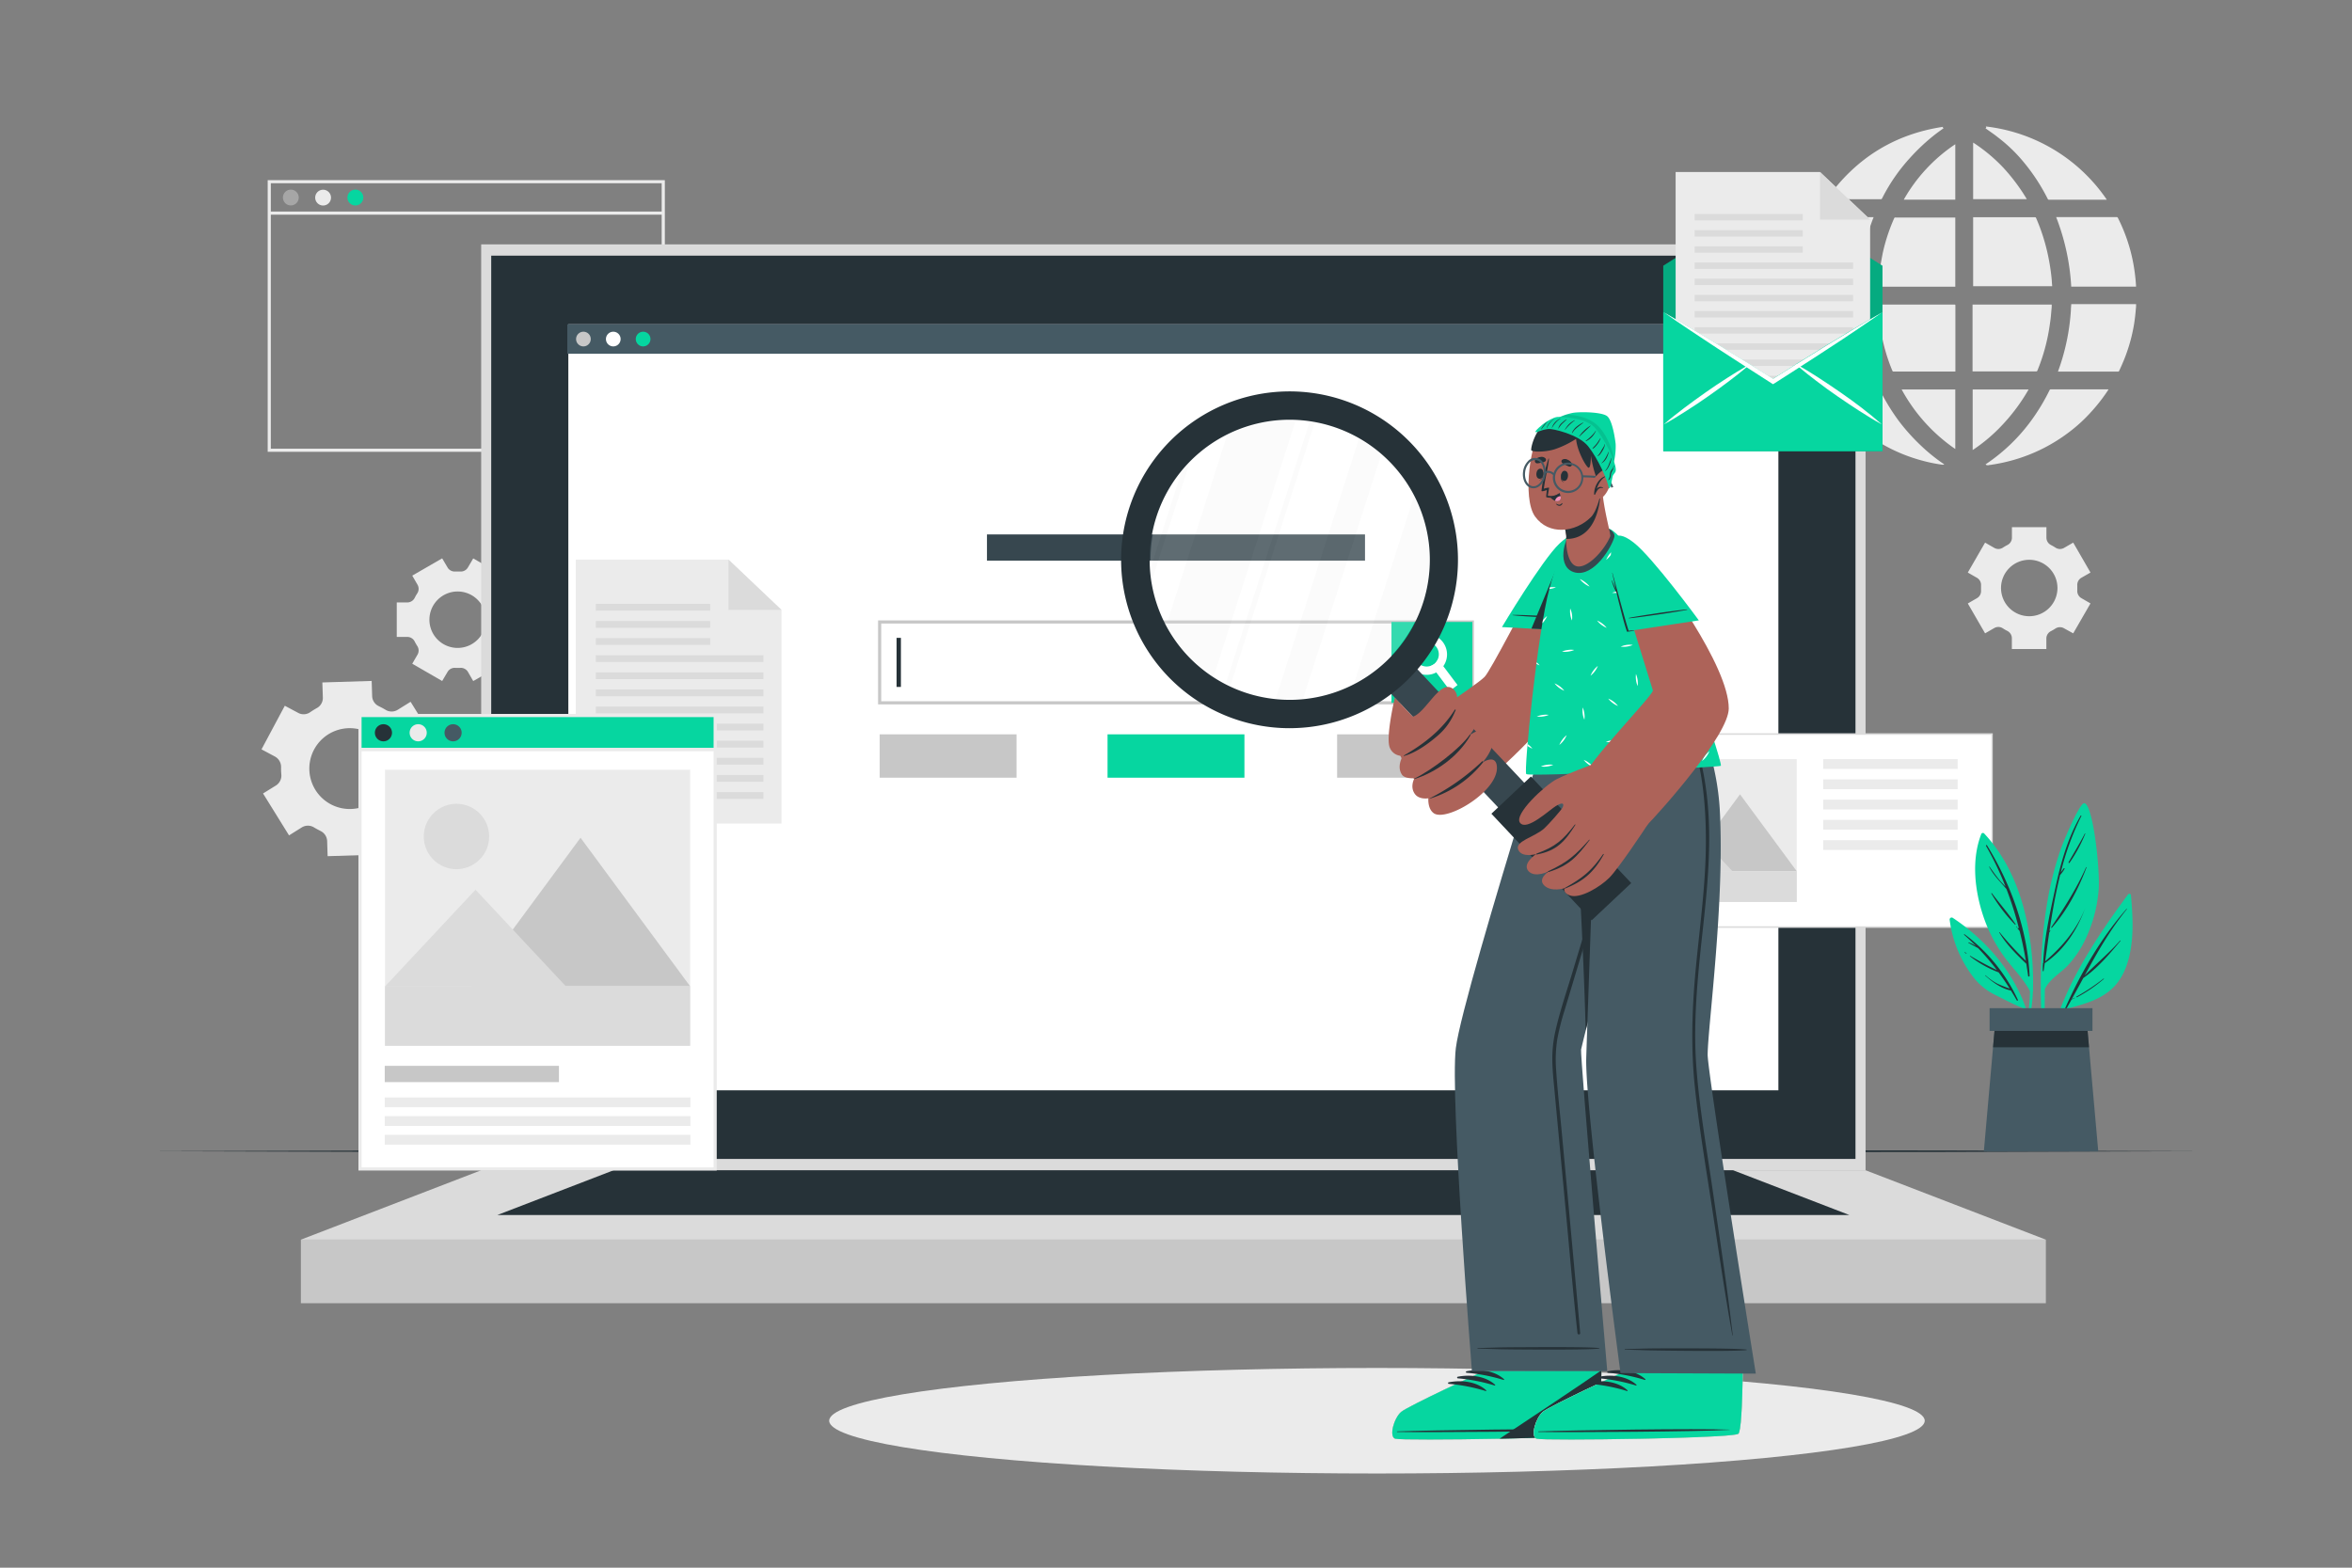 <svg xmlns="http://www.w3.org/2000/svg" viewBox="0 0 750 500"><rect x="0" y="0" width="750" height="500" fill="#808080" stroke="none"/><g id="freepik--background-complete--inject-165"><polygon points="233.12 285.5 231.91 285.5 231.91 284.7 232.31 284.7 232.31 284.3 233.12 284.3 233.12 285.5" style="fill:#ebebeb"></polygon><path d="M230.31,285.5h-1.6v-.8h1.6Zm-3.2,0h-1.6v-.8h1.6Zm-3.21,0h-1.6v-.8h1.6Zm-3.2,0h-1.6v-.8h1.6Zm-3.2,0h-1.61v-.8h1.61Zm-3.21,0h-1.6v-.8h1.6Zm-3.2,0h-1.6v-.8h1.6Zm-3.21,0h-1.6v-.8h1.6Zm-3.2,0h-1.6v-.8h1.6Zm-3.2,0h-1.61v-.8h1.61Zm-3.21,0h-1.6v-.8h1.6Zm-3.2,0h-1.6v-.8h1.6Zm-3.21,0h-1.6v-.8h1.6Zm-3.2,0h-1.6v-.8h1.6Zm-3.2,0h-1.61v-.8h1.61Zm-3.21,0h-1.6v-.8h1.6Zm-3.2,0h-1.6v-.8h1.6Z" style="fill:#ebebeb"></path><polygon points="175.84 285.5 174.64 285.5 174.64 284.3 175.44 284.3 175.44 284.7 175.84 284.7 175.84 285.5" style="fill:#ebebeb"></polygon><path d="M175.44,282.7h-.8v-1.6h.8Zm0-3.21h-.8v-1.6h.8Zm0-3.2h-.8v-1.6h.8Zm0-3.2h-.8v-1.61h.8Zm0-3.21h-.8v-1.6h.8Zm0-3.2h-.8v-1.6h.8Zm0-3.21h-.8v-1.6h.8Zm0-3.2h-.8v-1.6h.8Zm0-3.2h-.8v-1.61h.8Zm0-3.21h-.8v-1.6h.8Zm0-3.2h-.8v-1.6h.8Zm0-3.21h-.8v-1.6h.8Zm0-3.2h-.8v-1.6h.8Zm0-3.2h-.8v-1.61h.8Zm0-3.21h-.8v-1.6h.8Zm0-3.2h-.8V233h.8Zm0-3.21h-.8v-1.6h.8Z" style="fill:#ebebeb"></path><polygon points="175.44 228.23 174.64 228.23 174.64 227.03 175.84 227.03 175.84 227.83 175.44 227.83 175.44 228.23" style="fill:#ebebeb"></polygon><path d="M230.31,227.83h-1.6V227h1.6Zm-3.2,0h-1.6V227h1.6Zm-3.21,0h-1.6V227h1.6Zm-3.2,0h-1.6V227h1.6Zm-3.2,0h-1.61V227h1.61Zm-3.21,0h-1.6V227h1.6Zm-3.2,0h-1.6V227h1.6Zm-3.21,0h-1.6V227h1.6Zm-3.2,0h-1.6V227h1.6Zm-3.2,0h-1.61V227h1.61Zm-3.21,0h-1.6V227h1.6Zm-3.2,0h-1.6V227h1.6Zm-3.21,0h-1.6V227h1.6Zm-3.2,0h-1.6V227h1.6Zm-3.2,0h-1.61V227h1.61Zm-3.21,0h-1.6V227h1.6Zm-3.2,0h-1.6V227h1.6Z" style="fill:#ebebeb"></path><polygon points="233.12 228.23 232.31 228.23 232.31 227.83 231.91 227.83 231.91 227.03 233.12 227.03 233.12 228.23" style="fill:#ebebeb"></polygon><path d="M233.12,282.7h-.81v-1.6h.81Zm0-3.21h-.81v-1.6h.81Zm0-3.2h-.81v-1.6h.81Zm0-3.2h-.81v-1.61h.81Zm0-3.21h-.81v-1.6h.81Zm0-3.2h-.81v-1.6h.81Zm0-3.21h-.81v-1.6h.81Zm0-3.2h-.81v-1.6h.81Zm0-3.2h-.81v-1.61h.81Zm0-3.21h-.81v-1.6h.81Zm0-3.2h-.81v-1.6h.81Zm0-3.21h-.81v-1.6h.81Zm0-3.2h-.81v-1.6h.81Zm0-3.2h-.81v-1.61h.81Zm0-3.21h-.81v-1.6h.81Zm0-3.2h-.81V233h.81Zm0-3.2h-.81v-1.61h.81Z" style="fill:#ebebeb"></path><rect x="171.45" y="281.51" width="7.19" height="7.19" style="fill:#fff"></rect><path d="M179,289.09h-8v-8h8Zm-7.19-.8h6.39v-6.38h-6.39Z" style="fill:#ebebeb"></path><rect x="171.48" y="252.67" width="7.19" height="7.19" style="fill:#fff"></rect><path d="M179,260.26h-8v-8h8Zm-7.19-.8h6.39v-6.39h-6.39Z" style="fill:#ebebeb"></path><rect x="171.48" y="223.84" width="7.19" height="7.19" style="fill:#fff"></rect><path d="M179,231.42h-8v-8h8Zm-7.19-.8h6.39v-6.38h-6.39Z" style="fill:#ebebeb"></path><rect x="229.15" y="281.51" width="7.19" height="7.19" style="fill:#fff"></rect><path d="M236.71,289.09h-8v-8h8Zm-7.19-.8h6.39v-6.38h-6.39Z" style="fill:#ebebeb"></path><rect x="229.15" y="252.67" width="7.19" height="7.19" style="fill:#fff"></rect><path d="M236.71,260.26h-8v-8h8Zm-7.19-.8h6.39v-6.39h-6.39Z" style="fill:#ebebeb"></path><rect x="229.15" y="223.84" width="7.19" height="7.19" style="fill:#fff"></rect><path d="M236.71,231.42h-8v-8h8Zm-7.19-.8h6.39v-6.38h-6.39Z" style="fill:#ebebeb"></path><rect x="200.32" y="223.84" width="7.19" height="7.19" style="fill:#fff"></rect><path d="M207.87,231.42h-8v-8h8Zm-7.18-.8h6.38v-6.38h-6.38Z" style="fill:#ebebeb"></path><rect x="200.29" y="281.51" width="7.19" height="7.19" style="fill:#fff"></rect><path d="M207.87,289.09h-8v-8h8Zm-7.18-.8h6.38v-6.38h-6.38Z" style="fill:#ebebeb"></path><polygon points="578.55 162.84 577.35 162.84 577.35 162.03 577.75 162.03 577.75 161.63 578.55 161.63 578.55 162.84" style="fill:#ebebeb"></polygon><path d="M575.75,162.84h-1.61V162h1.61Zm-3.21,0h-1.6V162h1.6Zm-3.2,0h-1.6V162h1.6Zm-3.21,0h-1.6V162h1.6Zm-3.2,0h-1.6V162h1.6Zm-3.2,0h-1.61V162h1.61Zm-3.21,0h-1.6V162h1.6Zm-3.2,0h-1.6V162h1.6Zm-3.21,0h-1.6V162h1.6Zm-3.2,0h-1.6V162h1.6Zm-3.2,0H542.1V162h1.61Zm-3.21,0h-1.6V162h1.6Zm-3.2,0h-1.6V162h1.6Zm-3.21,0h-1.6V162h1.6Zm-3.2,0h-1.6V162h1.6Zm-3.2,0h-1.61V162h1.61Zm-3.21,0h-1.6V162h1.6Z" style="fill:#ebebeb"></path><polygon points="521.28 162.84 520.08 162.84 520.08 161.63 520.88 161.63 520.88 162.03 521.28 162.03 521.28 162.84" style="fill:#ebebeb"></polygon><path d="M520.88,160h-.8v-1.6h.8Zm0-3.2h-.8v-1.6h.8Zm0-3.21h-.8V152h.8Zm0-3.2h-.8v-1.6h.8Zm0-3.2h-.8v-1.61h.8Zm0-3.21h-.8v-1.6h.8Zm0-3.2h-.8v-1.6h.8Zm0-3.21h-.8V136h.8Zm0-3.2h-.8v-1.6h.8Zm0-3.2h-.8v-1.61h.8Zm0-3.21h-.8v-1.6h.8Zm0-3.2h-.8v-1.6h.8Zm0-3.2h-.8V120h.8Zm0-3.21h-.8v-1.6h.8Zm0-3.2h-.8v-1.6h.8Zm0-3.21h-.8v-1.6h.8Zm0-3.2h-.8v-1.6h.8Z" style="fill:#ebebeb"></path><polygon points="520.88 105.57 520.08 105.57 520.08 104.36 521.28 104.36 521.28 105.17 520.88 105.17 520.88 105.57" style="fill:#ebebeb"></polygon><path d="M575.75,105.16h-1.61v-.8h1.61Zm-3.21,0h-1.6v-.8h1.6Zm-3.2,0h-1.6v-.8h1.6Zm-3.21,0h-1.6v-.8h1.6Zm-3.2,0h-1.6v-.8h1.6Zm-3.2,0h-1.61v-.8h1.61Zm-3.21,0h-1.6v-.8h1.6Zm-3.2,0h-1.6v-.8h1.6Zm-3.21,0h-1.6v-.8h1.6Zm-3.2,0h-1.6v-.8h1.6Zm-3.2,0H542.1v-.8h1.61Zm-3.21,0h-1.6v-.8h1.6Zm-3.2,0h-1.6v-.8h1.6Zm-3.21,0h-1.6v-.8h1.6Zm-3.2,0h-1.6v-.8h1.6Zm-3.2,0h-1.61v-.8h1.61Zm-3.21,0h-1.6v-.8h1.6Z" style="fill:#ebebeb"></path><polygon points="578.55 105.57 577.75 105.57 577.75 105.17 577.35 105.17 577.35 104.36 578.55 104.36 578.55 105.57" style="fill:#ebebeb"></polygon><path d="M578.55,160h-.8v-1.6h.8Zm0-3.2h-.8v-1.6h.8Zm0-3.21h-.8V152h.8Zm0-3.2h-.8v-1.6h.8Zm0-3.2h-.8v-1.61h.8Zm0-3.21h-.8v-1.6h.8Zm0-3.2h-.8v-1.6h.8Zm0-3.21h-.8V136h.8Zm0-3.2h-.8v-1.6h.8Zm0-3.2h-.8v-1.61h.8Zm0-3.21h-.8v-1.6h.8Zm0-3.2h-.8v-1.6h.8Zm0-3.2h-.8V120h.8Zm0-3.21h-.8v-1.6h.8Zm0-3.2h-.8v-1.6h.8Zm0-3.21h-.8v-1.6h.8Zm0-3.2h-.8v-1.6h.8Z" style="fill:#ebebeb"></path><rect x="516.88" y="158.84" width="7.19" height="7.19" style="fill:#fff"></rect><path d="M524.47,166.43h-8v-8h8Zm-7.19-.8h6.39v-6.39h-6.39Z" style="fill:#ebebeb"></path><rect x="516.91" y="130.01" width="7.19" height="7.19" style="fill:#fff"></rect><path d="M524.47,137.59h-8v-8h8Zm-7.19-.8h6.39v-6.38h-6.39Z" style="fill:#ebebeb"></path><rect x="516.91" y="101.17" width="7.19" height="7.19" style="fill:#fff"></rect><path d="M524.47,108.76h-8v-8h8Zm-7.19-.8h6.39v-6.39h-6.39Z" style="fill:#ebebeb"></path><rect x="574.59" y="158.84" width="7.19" height="7.19" style="fill:#fff"></rect><path d="M582.14,166.43h-8v-8h8Zm-7.18-.8h6.38v-6.39H575Z" style="fill:#ebebeb"></path><rect x="574.59" y="130.01" width="7.19" height="7.19" style="fill:#fff"></rect><path d="M582.14,137.59h-8v-8h8Zm-7.18-.8h6.38v-6.38H575Z" style="fill:#ebebeb"></path><rect x="574.59" y="101.17" width="7.19" height="7.19" style="fill:#fff"></rect><path d="M582.14,108.76h-8v-8h8ZM575,108h6.38v-6.39H575Z" style="fill:#ebebeb"></path><rect x="545.75" y="101.17" width="7.19" height="7.19" style="fill:#fff"></rect><path d="M553.31,108.76h-8v-8h8Zm-7.19-.8h6.39v-6.39h-6.39Z" style="fill:#ebebeb"></path><rect x="545.72" y="158.84" width="7.19" height="7.19" style="fill:#fff"></rect><path d="M553.31,166.43h-8v-8h8Zm-7.19-.8h6.39v-6.39h-6.39Z" style="fill:#ebebeb"></path><path d="M212,144.09H85.36V57.45H212Zm-125.64-1H211V58.45H86.36Z" style="fill:#ebebeb"></path><path d="M95.26,63a2.52,2.52,0,1,1-2.52-2.52A2.52,2.52,0,0,1,95.26,63Z" style="fill:#a6a6a6"></path><path d="M105.55,63A2.52,2.52,0,1,1,103,60.51,2.52,2.52,0,0,1,105.55,63Z" style="fill:#ebebeb"></path><path d="M115.85,63a2.53,2.53,0,1,1-2.52-2.52A2.52,2.52,0,0,1,115.85,63Z" style="fill:#06D6A0"></path><rect x="85.86" y="67.47" width="125.64" height="1" style="fill:#ebebeb"></rect><path d="M179.88,205.68a2.14,2.14,0,0,1,2.26,0l.57.32.6.31a2.13,2.13,0,0,1,1.25,1.86l.09,2.76,9-.28-.09-2.76a2.16,2.16,0,0,1,1.13-1.95,12.15,12.15,0,0,0,1.15-.7,2.13,2.13,0,0,1,2.24-.15l2.43,1.31,4.27-8-2.44-1.3a2.17,2.17,0,0,1-1.12-1.95,12.07,12.07,0,0,0,0-1.34,2.14,2.14,0,0,1,1-2l2.35-1.46-4.75-7.66-2.37,1.46a2.13,2.13,0,0,1-2.24,0l-.57-.32q-.3-.16-.6-.3a2.15,2.15,0,0,1-1.25-1.87l-.09-2.77-9,.28.08,2.76a2.13,2.13,0,0,1-1.13,2,11.35,11.35,0,0,0-1.14.71,2.15,2.15,0,0,1-2.24.14l-2.44-1.3-4.26,8,2.43,1.3a2.16,2.16,0,0,1,1.12,2,12.18,12.18,0,0,0,0,1.35,2.14,2.14,0,0,1-1,2l-2.35,1.45,4.75,7.67Zm2.26-14.24a7.39,7.39,0,1,1,3,10A7.39,7.39,0,0,1,182.14,191.44Z" style="fill:#ebebeb"></path><path d="M202.94,171.18a1.48,1.48,0,0,1,1.39-.74h.94a1.51,1.51,0,0,1,1.39.73l1,1.68,5.48-3.15-1-1.68a1.5,1.5,0,0,1,.06-1.58,9.23,9.23,0,0,0,.47-.82,1.51,1.51,0,0,1,1.33-.83h1.94v-6.32H214a1.5,1.5,0,0,1-1.33-.83c-.15-.28-.3-.55-.47-.81a1.5,1.5,0,0,1-.06-1.58l1-1.68-5.48-3.16-1,1.69a1.49,1.49,0,0,1-1.39.73h-.93a1.49,1.49,0,0,1-1.39-.73l-1-1.69-5.48,3.16,1,1.68a1.48,1.48,0,0,1-.05,1.57c-.17.27-.33.54-.47.82a1.5,1.5,0,0,1-1.34.83h-1.93v6.32h1.93a1.51,1.51,0,0,1,1.34.84,8.13,8.13,0,0,0,.47.81,1.5,1.5,0,0,1,.05,1.58l-1,1.68,5.48,3.15Zm-3.32-9.54a5.18,5.18,0,1,1,5.18,5.17A5.18,5.18,0,0,1,199.62,161.64Z" style="fill:#ebebeb"></path><path d="M563,339.26a1.5,1.5,0,0,1-.74-1.4c0-.15,0-.3,0-.46s0-.31,0-.47a1.49,1.49,0,0,1,.73-1.39l1.68-1-3.15-5.47-1.68,1a1.52,1.52,0,0,1-1.58-.06,7.28,7.28,0,0,0-.82-.47,1.52,1.52,0,0,1-.83-1.34v-1.93H550.3v1.93a1.5,1.5,0,0,1-.83,1.34,8.13,8.13,0,0,0-.81.47,1.52,1.52,0,0,1-1.58.06l-1.68-1-3.16,5.47,1.69,1a1.49,1.49,0,0,1,.73,1.38c0,.16,0,.31,0,.47s0,.31,0,.46a1.52,1.52,0,0,1-.73,1.4l-1.69,1,3.16,5.47,1.68-1a1.5,1.5,0,0,1,1.57.06c.27.17.54.33.82.47a1.5,1.5,0,0,1,.83,1.34v1.93h6.32V346.6a1.51,1.51,0,0,1,.84-1.34,8.13,8.13,0,0,0,.81-.47,1.52,1.52,0,0,1,1.58-.06l1.68,1,3.15-5.47Zm-9.54,3.32a5.18,5.18,0,1,1,5.17-5.18A5.18,5.18,0,0,1,553.47,342.58Z" style="fill:#ebebeb"></path><path d="M96.22,263.9a3.72,3.72,0,0,1,3.92,0c.33.2.67.39,1,.57s.69.36,1,.53a3.73,3.73,0,0,1,2.18,3.24l.15,4.83,15.72-.49-.15-4.86a3.72,3.72,0,0,1,2-3.36,21.8,21.8,0,0,0,2-1.21,3.78,3.78,0,0,1,3.94-.27l4.24,2.28,7.44-13.87L135.42,249a3.76,3.76,0,0,1-1.95-3.43c0-.77,0-1.53-.08-2.29a3.73,3.73,0,0,1,1.7-3.52l4.13-2.56-8.29-13.37-4.12,2.56a3.7,3.7,0,0,1-3.86,0c-.34-.21-.7-.41-1.06-.61l-1.09-.55a3.68,3.68,0,0,1-2.13-3.22l-.15-4.83-15.73.48.16,4.82a3.68,3.68,0,0,1-1.91,3.35,23.52,23.52,0,0,0-2.13,1.32,3.64,3.64,0,0,1-3.84.21l-4.25-2.27L83.39,239l4.24,2.27a3.77,3.77,0,0,1,2,3.44,21.81,21.81,0,0,0,.08,2.29A3.73,3.73,0,0,1,88,250.52l-4.12,2.55,8.29,13.37Zm3.24-23.3a12.89,12.89,0,1,1,4.54,15A12.9,12.9,0,0,1,99.46,240.6Z" style="fill:#ebebeb"></path><path d="M142.72,214.29a2.61,2.61,0,0,1,2.43-1.28l.82,0,.81,0a2.64,2.64,0,0,1,2.43,1.27l1.69,2.94,9.55-5.51-1.69-2.93a2.62,2.62,0,0,1,.09-2.75,15.48,15.48,0,0,0,.83-1.42,2.6,2.6,0,0,1,2.32-1.45h3.38v-11H162a2.6,2.6,0,0,1-2.32-1.45,15.48,15.48,0,0,0-.83-1.42,2.62,2.62,0,0,1-.09-2.75l1.69-2.93-9.55-5.51L149.2,181a2.62,2.62,0,0,1-2.42,1.28l-.81,0-.82,0a2.63,2.63,0,0,1-2.43-1.28L141,178.08l-9.54,5.51,1.69,2.92a2.64,2.64,0,0,1-.1,2.75,14.33,14.33,0,0,0-.82,1.43,2.63,2.63,0,0,1-2.33,1.45h-3.38v11h3.38a2.63,2.63,0,0,1,2.33,1.45,15.55,15.55,0,0,0,.82,1.43,2.64,2.64,0,0,1,.1,2.75l-1.69,2.92,9.54,5.51Zm-5.79-16.64a9,9,0,1,1,9,9A9,9,0,0,1,136.93,197.65Z" style="fill:#ebebeb"></path><path d="M666.61,182.61l-5.51-9.55-2.92,1.69a2.6,2.6,0,0,1-2.74-.09,15.64,15.64,0,0,0-1.43-.83,2.63,2.63,0,0,1-1.45-2.33v-3.37h-11v3.37a2.61,2.61,0,0,1-1.45,2.33,15.48,15.48,0,0,0-1.42.83,2.62,2.62,0,0,1-2.75.09L633,173.06l-5.51,9.55,2.94,1.69a2.62,2.62,0,0,1,1.28,2.43c0,.27,0,.54,0,.81s0,.54,0,.81a2.6,2.6,0,0,1-1.28,2.42l-2.94,1.7L633,202l2.93-1.69a2.6,2.6,0,0,1,2.75.1,14.17,14.17,0,0,0,1.42.82,2.62,2.62,0,0,1,1.44,2.33V207h11v-3.37a2.63,2.63,0,0,1,1.45-2.33,15.38,15.38,0,0,0,1.42-.82,2.6,2.6,0,0,1,2.75-.1L661.1,202l5.51-9.55-2.93-1.69a2.62,2.62,0,0,1-1.28-2.42c0-.27,0-.55,0-.82s0-.54,0-.81a2.62,2.62,0,0,1,1.29-2.43Zm-10.53,4.93a9,9,0,1,1-9-9A9,9,0,0,1,656.08,187.54Z" style="fill:#ebebeb"></path><g id="freepik--aiZGp2--inject-165"><path d="M597.46,69.24a71.13,71.13,0,0,0-4.82,22.05H573.1v-.54c0-.5.11-1,.16-1.5a54.28,54.28,0,0,1,1.29-7.7,59.2,59.2,0,0,1,4.34-12,.43.43,0,0,1,.47-.29h18.1Z" style="fill:#ebebeb"></path><path d="M596.87,118.5H578.93a.41.41,0,0,1-.44-.28A54.68,54.68,0,0,1,574,104.66a56.59,56.59,0,0,1-.88-6.87,1,1,0,0,0,0-.24V97l.29,0H592.3c.35,0,.33,0,.35.35.12,1.57.23,3.14.38,4.71a61.49,61.49,0,0,0,1.2,7.39,67.25,67.25,0,0,0,2.55,8.78C596.81,118.3,596.84,118.39,596.87,118.5Z" style="fill:#ebebeb"></path><path d="M672.35,124.19l-.15.27a54.08,54.08,0,0,1-5.09,6.59,49.49,49.49,0,0,1-7.45,6.87,53.4,53.4,0,0,1-17.47,8.75,55.77,55.77,0,0,1-7.47,1.6c-.25,0-.49.08-.74.12h-.43l-.41-.27.47-.33a57.55,57.55,0,0,0,14.16-13.73,64.86,64.86,0,0,0,5.78-9.6.41.41,0,0,1,.44-.27h18.36Z" style="fill:#ebebeb"></path><path d="M654.4,91.28H629.19v-22h19.68a.37.37,0,0,1,.4.26,61.92,61.92,0,0,1,4,12.91,65.63,65.63,0,0,1,1,7C654.29,90,654.35,90.63,654.4,91.28Z" style="fill:#ebebeb"></path><path d="M654.25,97.15c0,.53,0,1-.08,1.56-.11,1.23-.19,2.46-.37,3.68-.23,1.68-.49,3.37-.83,5a59.75,59.75,0,0,1-3.27,10.75.41.41,0,0,1-.46.32H629V97.15Z" style="fill:#ebebeb"></path><path d="M623.5,69.38V91.44H598.88c0-.56.06-1.11.11-1.65.13-1.23.23-2.48.42-3.7.31-1.87.63-3.74,1-5.59A57.74,57.74,0,0,1,604,69.64a.38.38,0,0,1,.42-.27H623.5Z" style="fill:#ebebeb"></path><path d="M623.53,97.45q0,10.36,0,20.74v.31H603.85a.39.39,0,0,1-.43-.29,56.1,56.1,0,0,1-3.35-11.12c-.37-2-.65-3.94-.9-5.91-.16-1.29-.2-2.6-.29-3.9,0,0,0-.07,0-.14h24.33C623.47,97.13,623.53,97.2,623.53,97.45Z" style="fill:#ebebeb"></path><path d="M681.13,91.43H660.47a71.87,71.87,0,0,0-4.81-22.19h19.25a.42.42,0,0,1,.45.27,54.08,54.08,0,0,1,4.77,13.81,59.3,59.3,0,0,1,1,7.75C681.14,91.18,681.13,91.29,681.13,91.43Z" style="fill:#ebebeb"></path><path d="M681.15,97c0,.5,0,1-.07,1.44-.14,1.87-.36,3.73-.68,5.57a53.75,53.75,0,0,1-3.8,12.4c-.28.64-.58,1.28-.87,1.91a.29.29,0,0,1-.31.2H656.24l.68-1.95A69,69,0,0,0,660.36,99c0-.59.07-1.19.1-1.78,0-.16,0-.24.21-.22a1.2,1.2,0,0,0,.19,0Z" style="fill:#ebebeb"></path><path d="M671.79,63.61a.36.36,0,0,0,0,.09H653.42a.42.42,0,0,1-.44-.25,61.68,61.68,0,0,0-9-13.29,49.25,49.25,0,0,0-6.88-6.35c-1.23-1-2.51-1.83-3.77-2.75l-.21-.16.25-.17c0-.11-.07-.23-.12-.39a54.1,54.1,0,0,1,38.51,23.27Z" style="fill:#ebebeb"></path><path d="M620,148.14a2.57,2.57,0,0,1-.52.09,49,49,0,0,1-5.89-1.15,53.08,53.08,0,0,1-10.49-3.88,53.68,53.68,0,0,1-10.68-7,50.65,50.65,0,0,1-6.43-6.42,53.32,53.32,0,0,1-4-5.56l-.08-.17H599a.41.41,0,0,1,.42.28,66.24,66.24,0,0,0,6.18,10.08,64.11,64.11,0,0,0,7.25,8,56.21,56.21,0,0,0,7,5.61Z" style="fill:#ebebeb"></path><path d="M619.78,40.88c-.77.56-1.67,1.2-2.55,1.87a63,63,0,0,0-8.15,7.59,57.11,57.11,0,0,0-8.55,12.2c-.15.28-.28.57-.44.84a.37.37,0,0,1-.26.16c-.31,0-.61,0-.92,0H582.46c9.17-12.94,21.47-20.72,37.13-23.09a2.12,2.12,0,0,1-.11.21Z" style="fill:#ebebeb"></path><path d="M646.88,124.21a59.56,59.56,0,0,1-8.33,11.26,52.56,52.56,0,0,1-9.51,8.07V124.21Z" style="fill:#ebebeb"></path><path d="M623.5,124.21v19a54.68,54.68,0,0,1-17.11-19Z" style="fill:#ebebeb"></path><path d="M646.31,63.53H629.19V45.47a52.25,52.25,0,0,1,9.61,8A60.52,60.52,0,0,1,646.31,63.53Z" style="fill:#ebebeb"></path><path d="M623.5,46V63.68H607.07A52.09,52.09,0,0,1,623.5,46Z" style="fill:#ebebeb"></path></g></g><g id="freepik--Shadow--inject-165"><ellipse cx="439.08" cy="453.13" rx="174.67" ry="16.83" style="fill:#ebebeb"></ellipse></g><g id="freepik--Floor--inject-165"><polygon points="47.63 367.16 129.47 366.92 211.31 366.83 375 366.66 538.69 366.83 620.53 366.92 702.37 367.16 620.53 367.41 538.69 367.49 375 367.66 211.31 367.49 129.47 367.4 47.63 367.16" style="fill:#263238"></polygon></g><g id="freepik--Device--inject-165"><rect x="153.44" y="77.94" width="441.45" height="295.29" style="fill:#dbdbdb"></rect><rect x="156.64" y="81.54" width="435.03" height="288.09" style="fill:#263238"></rect><rect x="95.94" y="395.38" width="556.44" height="20.27" style="fill:#c7c7c7"></rect><polygon points="95.94 395.38 153.44 373.24 594.88 373.24 652.38 395.38 95.94 395.38" style="fill:#dbdbdb"></polygon><polygon points="158.57 387.53 195.67 373.24 552.64 373.24 589.75 387.53 158.57 387.53" style="fill:#263238"></polygon><rect x="181.23" y="103.43" width="385.86" height="244.32" style="fill:#fff"></rect><rect x="180.9" y="103.43" width="386.19" height="9.4" style="fill:#455a64"></rect><path d="M188.38,108.13A2.34,2.34,0,1,1,186,105.8,2.33,2.33,0,0,1,188.38,108.13Z" style="fill:#c7c7c7"></path><path d="M197.9,108.13a2.34,2.34,0,1,1-2.34-2.33A2.33,2.33,0,0,1,197.9,108.13Z" style="fill:#fff"></path><path d="M207.42,108.13a2.34,2.34,0,1,1-2.33-2.33A2.33,2.33,0,0,1,207.42,108.13Z" style="fill:#06D6A0"></path><rect x="280.51" y="198.37" width="188.98" height="25.78" style="fill:#fff"></rect><path d="M470,224.66H280V197.87H470Zm-189-1H469V198.87H281Z" style="fill:#c7c7c7"></path><rect x="443.71" y="198.37" width="25.79" height="25.78" style="fill:#06D6A0"></rect><path d="M464.77,218.49l-2.38,1.81L458,214.47l-1.61-2.13a3.67,3.67,0,0,0,.92-.52,3.83,3.83,0,0,0,1.22-1.59l1.72,2.26Z" style="fill:#fff"></path><path d="M460.09,204.78a6.5,6.5,0,1,0-2.11,9.69,7.24,7.24,0,0,0,.9-.58,6.62,6.62,0,0,0,1.35-1.4A6.5,6.5,0,0,0,460.09,204.78Zm-2.8,7a3.67,3.67,0,0,1-.92.52,3.89,3.89,0,1,1,2.14-2.11A3.83,3.83,0,0,1,457.29,211.82Z" style="fill:#fff"></path><rect x="285.9" y="203.44" width="1.38" height="15.65" style="fill:#263238"></rect><rect x="280.51" y="234.21" width="43.65" height="13.83" style="fill:#c7c7c7"></rect><rect x="353.17" y="234.21" width="43.65" height="13.83" style="fill:#06D6A0"></rect><rect x="426.38" y="234.21" width="43.65" height="13.83" style="fill:#c7c7c7"></rect><rect x="314.72" y="170.45" width="120.55" height="8.37" style="fill:#37474f"></rect></g><g id="freepik--Files--inject-165"><polygon points="249.19 262.67 183.6 262.67 183.6 178.48 232.3 178.48 249.19 194.52 249.19 262.67" style="fill:#ebebeb"></polygon><polygon points="232.3 178.48 249.19 194.52 232.3 194.52 232.3 178.48" style="fill:#dbdbdb"></polygon><rect x="190" y="192.61" width="36.46" height="2.16" transform="translate(416.46 387.38) rotate(180)" style="fill:#dbdbdb"></rect><rect x="190" y="198.06" width="36.46" height="2.16" transform="translate(416.46 398.29) rotate(180)" style="fill:#dbdbdb"></rect><rect x="190" y="203.52" width="36.46" height="2.16" transform="translate(416.46 409.2) rotate(180)" style="fill:#dbdbdb"></rect><rect x="190" y="208.98" width="53.43" height="2.16" transform="translate(433.43 420.12) rotate(180)" style="fill:#dbdbdb"></rect><rect x="190" y="214.43" width="53.43" height="2.16" transform="translate(433.43 431.03) rotate(180)" style="fill:#dbdbdb"></rect><rect x="190" y="219.89" width="53.43" height="2.16" transform="translate(433.43 441.94) rotate(180)" style="fill:#dbdbdb"></rect><rect x="190" y="225.35" width="53.43" height="2.16" transform="translate(433.43 452.86) rotate(180)" style="fill:#dbdbdb"></rect><rect x="190" y="230.8" width="53.43" height="2.16" transform="translate(433.43 463.77) rotate(180)" style="fill:#dbdbdb"></rect><rect x="190" y="236.26" width="53.43" height="2.16" transform="translate(433.43 474.68) rotate(180)" style="fill:#dbdbdb"></rect><rect x="190" y="241.72" width="53.43" height="2.16" transform="translate(433.43 485.6) rotate(180)" style="fill:#dbdbdb"></rect><rect x="190" y="247.17" width="53.43" height="2.16" transform="translate(433.43 496.51) rotate(180)" style="fill:#dbdbdb"></rect><rect x="190" y="252.63" width="53.43" height="2.16" transform="translate(433.43 507.42) rotate(180)" style="fill:#dbdbdb"></rect><rect x="544.49" y="204.97" width="61.57" height="119.86" transform="translate(840.17 -310.37) rotate(90)" style="fill:#fff"></rect><path d="M635.45,295.93H515.09V233.87H635.45Zm-119.86-.5H635V234.37H515.59Z" style="fill:#dbdbdb"></path><rect x="522.59" y="242.12" width="50.35" height="45.56" transform="translate(1095.53 529.8) rotate(180)" style="fill:#ebebeb"></rect><path d="M529.09,252.08a5.39,5.39,0,1,0,4.24-4.23A5.4,5.4,0,0,0,529.09,252.08Z" style="fill:#dbdbdb"></path><polygon points="536.76 277.86 572.94 277.86 554.85 253.34 536.76 277.86" style="fill:#c7c7c7"></polygon><polygon points="522.59 277.88 552.46 277.88 537.52 261.92 522.59 277.88" style="fill:#dbdbdb"></polygon><rect x="522.59" y="277.86" width="50.35" height="9.82" style="fill:#dbdbdb"></rect><rect x="581.37" y="242.12" width="42.89" height="3.12" style="fill:#ebebeb"></rect><rect x="581.37" y="248.58" width="42.89" height="3.12" style="fill:#ebebeb"></rect><rect x="581.37" y="255.04" width="42.89" height="3.12" style="fill:#ebebeb"></rect><rect x="581.37" y="261.5" width="42.89" height="3.12" style="fill:#ebebeb"></rect><rect x="581.37" y="267.96" width="42.89" height="3.12" style="fill:#ebebeb"></rect><rect x="114.8" y="228.21" width="113.25" height="144.62" style="fill:#fff"></rect><path d="M228.55,373.33H114.3V227.71H228.55Zm-113.25-1H227.55V228.71H115.3Z" style="fill:#ebebeb"></path><rect x="114.8" y="228.21" width="113.25" height="10.83" style="fill:#06D6A0"></rect><path d="M228.55,239.54H114.3V227.71H228.55Zm-113.25-1H227.55v-9.83H115.3Z" style="fill:#ebebeb"></path><path d="M125,233.7a2.73,2.73,0,1,1-2.73-2.72A2.72,2.72,0,0,1,125,233.7Z" style="fill:#263238"></path><path d="M136.08,233.7a2.73,2.73,0,1,1-2.72-2.72A2.72,2.72,0,0,1,136.08,233.7Z" style="fill:#ebebeb"></path><path d="M147.21,233.7a2.73,2.73,0,1,1-2.73-2.72A2.72,2.72,0,0,1,147.21,233.7Z" style="fill:#455a64"></path><rect x="114.8" y="238.54" width="113.25" height="1" style="fill:#ebebeb"></rect><rect x="122.69" y="339.94" width="55.55" height="5.19" style="fill:#c7c7c7"></rect><rect x="122.69" y="350.02" width="97.47" height="3.13" style="fill:#ebebeb"></rect><rect x="122.69" y="355.98" width="97.47" height="3.13" style="fill:#ebebeb"></rect><rect x="122.69" y="361.95" width="97.47" height="3.13" style="fill:#ebebeb"></rect><rect x="122.77" y="245.5" width="97.3" height="88.04" transform="translate(342.84 579.04) rotate(180)" style="fill:#ebebeb"></rect><path d="M135.34,264.76a10.42,10.42,0,1,0,8.18-8.19A10.43,10.43,0,0,0,135.34,264.76Z" style="fill:#dbdbdb"></path><polygon points="150.16 314.57 220.07 314.57 185.12 267.19 150.16 314.57" style="fill:#c7c7c7"></polygon><polygon points="122.77 314.62 180.49 314.62 151.63 283.76 122.77 314.62" style="fill:#dbdbdb"></polygon><rect x="122.77" y="314.57" width="97.3" height="18.97" style="fill:#dbdbdb"></rect><polygon points="600.28 143.9 530.38 143.9 530.38 84.76 565.33 62.57 600.28 84.76 600.28 143.9" style="fill:#06D6A0"></polygon><polygon points="600.28 143.9 530.38 143.9 530.38 84.76 565.33 62.57 600.28 84.76 600.28 143.9" style="opacity:0.2"></polygon><polygon points="596.34 134.49 534.32 134.49 534.32 54.87 580.37 54.87 596.34 70.04 596.34 134.49" style="fill:#ebebeb"></polygon><polygon points="580.37 54.87 596.34 70.04 580.37 70.04 580.37 54.87" style="fill:#dbdbdb"></polygon><rect x="540.37" y="68.23" width="34.48" height="2.04" transform="translate(1115.23 138.51) rotate(180)" style="fill:#dbdbdb"></rect><rect x="540.37" y="73.39" width="34.48" height="2.04" transform="translate(1115.23 148.83) rotate(180)" style="fill:#dbdbdb"></rect><rect x="540.37" y="78.55" width="34.48" height="2.04" transform="translate(1115.23 159.15) rotate(180)" style="fill:#dbdbdb"></rect><rect x="540.37" y="83.71" width="50.52" height="2.04" transform="translate(1131.27 169.47) rotate(180)" style="fill:#dbdbdb"></rect><rect x="540.37" y="88.87" width="50.52" height="2.04" transform="translate(1131.27 179.79) rotate(180)" style="fill:#dbdbdb"></rect><rect x="540.37" y="94.03" width="50.52" height="2.04" transform="translate(1131.27 190.11) rotate(180)" style="fill:#dbdbdb"></rect><rect x="540.37" y="99.19" width="50.52" height="2.04" transform="translate(1131.27 200.43) rotate(180)" style="fill:#dbdbdb"></rect><rect x="540.37" y="104.35" width="50.52" height="2.04" transform="translate(1131.27 210.75) rotate(180)" style="fill:#dbdbdb"></rect><rect x="540.37" y="109.51" width="50.52" height="2.04" transform="translate(1131.27 221.07) rotate(180)" style="fill:#dbdbdb"></rect><rect x="540.37" y="114.67" width="50.52" height="2.04" transform="translate(1131.27 231.39) rotate(180)" style="fill:#dbdbdb"></rect><rect x="540.37" y="119.83" width="50.52" height="2.04" transform="translate(1131.27 241.71) rotate(180)" style="fill:#dbdbdb"></rect><rect x="540.37" y="124.99" width="50.52" height="2.04" transform="translate(1131.27 252.03) rotate(180)" style="fill:#dbdbdb"></rect><path d="M600.28,99.56v44.33h-69.9V99.56c3,1.7,6,3.49,8.92,5.23s5.92,3.55,8.86,5.35q4.92,3,9.82,6.07l.1-.06-.08.07c2.45,1.52,4.89,3.06,7.34,4.59,2.43-1.53,4.88-3.08,7.32-4.59l-.08-.07.11,0q4.89-3.06,9.81-6.07c2.94-1.79,5.89-3.58,8.85-5.34S597.28,101.26,600.28,99.56Z" style="fill:#06D6A0"></path><path d="M600.28,99.56c-2.82,2-5.7,3.89-8.54,5.84s-5.74,3.82-8.63,5.71-6,3.93-9.06,5.87l-.27.19-8,5.13-.4.24-.39-.24q-4-2.56-8-5.14l-.29-.18q-4.54-2.91-9.07-5.88c-2.87-1.88-5.75-3.79-8.62-5.7s-5.72-3.85-8.54-5.84c3,1.7,6,3.49,8.92,5.23s5.92,3.55,8.86,5.35q4.92,3,9.82,6.07h0c2.45,1.52,4.89,3.06,7.34,4.59,2.43-1.53,4.88-3.08,7.32-4.59l0,0q4.89-3.06,9.81-6.07c2.94-1.79,5.89-3.58,8.85-5.34S597.28,101.26,600.28,99.56Z" style="fill:#fff"></path><path d="M558.08,116.15l-.08.07-1.1.94c-1.76,1.48-3.55,2.89-5.38,4.27-2.22,1.7-4.5,3.33-6.79,4.94s-4.61,3.16-7,4.68-4.75,3-7.21,4.34c2.12-1.86,4.32-3.59,6.55-5.28s4.51-3.33,6.79-4.94,4.62-3.17,7-4.69c1.88-1.2,3.79-2.39,5.74-3.5l1.37-.77Z" style="fill:#fff"></path><path d="M600.12,135.39c-2.47-1.35-4.86-2.83-7.22-4.34s-4.67-3.09-7-4.68-4.56-3.24-6.79-4.94c-1.81-1.38-3.61-2.78-5.35-4.26l-1.12-1-.08-.07.11,0,1.36.78c2,1.11,3.85,2.3,5.74,3.5,2.37,1.52,4.67,3.09,7,4.69s4.57,3.24,6.8,4.94S598,133.53,600.12,135.39Z" style="fill:#fff"></path></g><g id="freepik--Character--inject-165"><path d="M444.92,458.87c2.1.68,62-.1,64.3-1.58.87-.54,1.26-9.28,1.44-19.86v-.33c0-2.18.07-4.42.07-6.7,0-.31,0-.62,0-.93l-2.91-31.1-40.09.4,4,30.81,0,1.22.25,6.37,0,.66s-22.81,10.56-25.12,12.44S442.82,458.2,444.92,458.87Z" style="fill:#ad6359"></path><path d="M444.92,458.87c2.1.68,62-.1,64.3-1.58.87-.54,1.26-9.28,1.44-19.86v-.33c0-2.18.07-4.42.07-6.7,0-.31,0-.62,0-.93l-39,.11,0,1.22.25,6.37,0,.66s-22.81,10.56-25.12,12.44S442.82,458.2,444.92,458.87Z" style="fill:#ebebeb"></path><path d="M444.91,458.87c1.09.35,17.37.31,33.28,0l9.42-.22c11.35-.31,20.73-.78,21.6-1.35s1.26-9,1.43-19.42c0-.14,0-.29,0-.44s0-.23,0-.34h-.05l-38.62.08,0,.66s-22.82,10.55-25.13,12.44S442.81,458.2,444.91,458.87Z" style="fill:#06D6A0"></path><path d="M445.57,456.54c10.1-.38,50.87-1,60.88-.56.08,0,.08.06,0,.06-10,.6-50.78.84-60.88.67C445.36,456.7,445.35,456.55,445.57,456.54Z" style="fill:#263238"></path><path d="M467.68,437.34c4-.8,8.84-.25,11.91,2.54.12.11,0,.28-.16.24a55.61,55.61,0,0,0-11.72-2.28A.25.25,0,0,1,467.68,437.34Z" style="fill:#263238"></path><path d="M464.84,439.1c4-.79,8.83-.24,11.91,2.55.12.11,0,.28-.17.24a55.61,55.61,0,0,0-11.72-2.28A.26.26,0,0,1,464.84,439.1Z" style="fill:#263238"></path><path d="M462,440.87c4-.79,8.84-.25,11.91,2.55.12.11,0,.27-.17.23A56.12,56.12,0,0,0,462,441.37.25.25,0,0,1,462,440.87Z" style="fill:#263238"></path><path d="M478.19,458.86l9.42-.22c11.35-.31,20.73-.78,21.6-1.35s1.26-9,1.43-19.42c0-.14,0-.29,0-.44s0-.23,0-.34h-.05C505.32,440.81,486.68,453.22,478.19,458.86Z" style="fill:#263238"></path><path d="M469.36,437.3h43.16s-8.69-100.81-8.35-102.57c.43-2.26,16.54-65.33,19.63-77.26,4.64-17.86,8.26-31.75,8.26-31.75H495.48s-4.27,13.52-9.64,31.1c-8.76,28.58-20.45,67.91-21.61,77.48C462.36,349.74,469.36,437.3,469.36,437.3Z" style="fill:#455a64"></path><path d="M471.27,429.94c6.59-.14,4.7-.19,11.29-.25,3.23,0,24.43-.22,27.44.28a.07.07,0,0,1,0,.13c-3,.5-24.21.32-27.44.29-6.59-.07-4.7-.12-11.29-.26A.1.1,0,1,1,471.27,429.94Z" style="fill:#263238"></path><path d="M496.05,328.57c1.41-6.24,3.53-12.36,5.37-18.48q5.61-18.68,11.29-37.32,2.84-9.31,5.69-18.64c1-3.14,1.93-6.27,2.91-9.4s2.06-6.1,2.92-9.19c.36-1.26.55-.57.1,1-.91,3.22-1.81,6.44-2.75,9.65q-2.79,9.54-5.61,19.07-5.61,19-11.33,37.91-2.85,9.49-5.71,19a76.81,76.81,0,0,0-2.33,9.19,42,42,0,0,0-.38,9.83c.41,6.61,1.17,13.2,1.78,19.79s1.23,13.21,1.84,19.81q1.82,19.71,3.61,39.42c.15,1.67.3,3.33.43,5,0,.56-.8.51-.86,0-1.42-13-2.51-26-3.73-39s-2.43-25.9-3.64-38.85c-.31-3.25-.65-6.51-.65-9.78A39.84,39.84,0,0,1,496.05,328.57Z" style="fill:#263238"></path><path d="M499.63,225.73c2.24,17.35,5.35,75.62,6,102.9,4.14-16.53,15.58-61.3,18.13-71.16,4.29-16.47,7.7-29.55,8.2-31.49a0,0,0,0,0,0,0,1.22,1.22,0,0,1,0-.17.28.28,0,0,0,0-.05Z" style="fill:#263238"></path><path d="M490,458.87c2.1.68,62-.1,64.29-1.58.87-.54,1.27-9.28,1.45-19.86v-.33c0-2.18.07-4.42.07-6.7,0-.31,0-.62,0-.93l-2.91-31.1-40.09.4,4,30.81,0,1.22.25,6.37,0,.66S494.27,448.39,492,450.27,487.88,458.2,490,458.87Z" style="fill:#ad6359"></path><path d="M490,458.87c2.1.68,62-.1,64.29-1.58.87-.54,1.27-9.28,1.45-19.86v-.33c0-2.18.07-4.42.07-6.7,0-.31,0-.62,0-.93l-39,.11,0,1.22.25,6.37,0,.66S494.27,448.39,492,450.27,487.88,458.2,490,458.87Z" style="fill:#ebebeb"></path><path d="M490,458.87c1.08.35,17.37.31,33.28,0l9.42-.22c11.35-.31,20.73-.78,21.6-1.35s1.26-9,1.43-19.42c0-.14,0-.29,0-.44s0-.23,0-.34h-.05l-38.62.08v.66S494.26,448.38,492,450.27,487.88,458.2,490,458.87Z" style="fill:#06D6A0"></path><path d="M490.64,456.54c10.1-.38,50.87-1,60.88-.56.08,0,.08.06,0,.06-10,.6-50.78.84-60.88.67C490.42,456.7,490.42,456.55,490.64,456.54Z" style="fill:#263238"></path><path d="M512.75,437.34c4-.8,8.84-.25,11.91,2.54.12.11,0,.28-.16.24a55.58,55.58,0,0,0-11.73-2.28A.25.25,0,0,1,512.75,437.34Z" style="fill:#263238"></path><path d="M509.91,439.1c4-.79,8.83-.24,11.91,2.55.12.11,0,.28-.17.24a55.61,55.61,0,0,0-11.72-2.28A.26.26,0,0,1,509.91,439.1Z" style="fill:#263238"></path><path d="M507.06,440.87c4-.79,8.83-.25,11.91,2.55.12.11,0,.27-.17.23a56.25,56.25,0,0,0-11.72-2.28A.25.25,0,0,1,507.06,440.87Z" style="fill:#263238"></path><path d="M496.66,225.72s.84,17.51,4.85,31.37c.32,1.15.67,2.27,1.05,3.35,0,0-.56-.44,5.81,3.47,0,0-2.46,69.6-2.56,73.75-.37,15.54,10.93,100.28,10.93,100.28l43.15.17S544.48,342,544.53,336.33c.09-9.15,5.53-48.93,3.85-78.42a83.29,83.29,0,0,0-8.77-32.19Z" style="fill:#455a64"></path><path d="M518.22,430.26c6.59-.11,4.7-.17,11.29-.21,3.23,0,24.43-.11,27.44.4.07,0,.07.13,0,.14-3,.48-24.22.21-27.44.16-6.6-.09-4.7-.13-11.29-.3A.1.1,0,1,1,518.22,430.26Z" style="fill:#263238"></path><path d="M537,228.33c5.46,10.5,7.49,22.44,7.93,34.14.48,12.72-1,25.4-2.38,38-1.4,13.27-2.62,26.57-1.61,39.91,1,13.49,3.42,26.86,5.35,40.24s4,26.74,5.63,40.15c.21,1.7.42,3.39.62,5.09a.07.07,0,0,1-.14,0c-2.37-13.21-4.31-26.5-6.33-39.77s-4.28-26.44-5.65-39.74-.79-26.49.55-39.75c1.28-12.77,3-25.53,3-38.39,0-11.95-1.16-24.18-5.4-35.45-.56-1.5-1.17-3-1.8-4.47C536.73,228.12,536.93,228.11,537,228.33Z" style="fill:#263238"></path><path d="M500.76,259.4a80.92,80.92,0,0,1,12.34,6.46c.15.1,0,.34-.13.26-4.16-2-8.41-4-12.46-6.22A.28.28,0,0,1,500.76,259.4Z" style="fill:#263238"></path><path d="M500.52,244.55c.28,1.54.66,3.06,1,4.58s.54,2.89.91,4.3a7.36,7.36,0,0,0,2,3.61c.56.52,1.18,1,1.78,1.46.32.26.67.51,1,.77,0-.2-.07-.41-.11-.62l-.3-1.74c-.22-1.3-.42-2.59-.62-3.89-.39-2.54-.75-5.11-1.28-7.63a.08.08,0,0,1,.16,0c.63,2.49,1.33,5,1.89,7.48.27,1.24,1.23,7.34,1.28,7.77s.08.89.09,1.34a4.84,4.84,0,0,1,0,1.37c0,.11-.16.09-.2,0h0a5.5,5.5,0,0,1-.39-1.33c-.11-.43-.21-.87-.29-1.32,0-.16-.05-.32-.07-.48-.6-.37-1.16-.85-1.72-1.26s-1.22-.86-1.79-1.34a6.85,6.85,0,0,1-2.19-3.42,24.08,24.08,0,0,1-.72-4.39c-.2-1.73-.34-3.47-.58-5.2C500.35,244.49,500.5,244.45,500.52,244.55Z" style="fill:#263238"></path><path d="M503.78,178.44c.13,7.9-4.9,45.05-12.43,53.66-10,11.39-27.91,26.72-31.43,26.14-3.36-.55-16.84-19.56-14.33-22.21s24.93-17.24,27.79-20.12C475.3,214,486.53,192,493,180.5,498.87,170.09,503.61,167.57,503.78,178.44Z" style="fill:#ad6359"></path><path d="M501.56,201.23,478.94,200s12.78-21.39,18.32-26.62c6.23-5.89,7.88-1.41,7.71,6.73S501.56,201.23,501.56,201.23Z" style="fill:#06D6A0"></path><path d="M482.35,196.12c.79-.08,7.84.21,9.37.3s7.81.43,9.38.66c.07,0,.07.11,0,.11-1.58.07-7.91-.24-9.47-.31s-8.54-.5-9.3-.66C482.27,196.21,482.29,196.12,482.35,196.12Z" style="fill:#263238"></path><path d="M505,180.07c-.16,8.14-3.41,21.16-3.41,21.16l-13.25-.74L500.55,171C504.09,169.45,505.1,173.61,505,180.07Z" style="fill:#263238"></path><path d="M486.69,246.88c1,1,61.75-2.23,62.05-2.63.79-1.07-20.42-64.91-34.67-75.14-3.06-2.2-11.81-.09-13.92,2-1.33,1.33-4.21,9.74-6.1,16.69C490.27,201.75,485.83,246,486.69,246.88Z" style="fill:#06D6A0"></path><path d="M523.69,182.64a6.73,6.73,0,0,1-.53-1.9.49.49,0,0,1,0-.12c.19.33.38.67.59,1A4.31,4.31,0,0,1,523.69,182.64Zm-19,43a7.14,7.14,0,0,0,0,2,6.82,6.82,0,0,0,.53,1.9,6.84,6.84,0,0,0,0-2A6.76,6.76,0,0,0,504.69,225.65Zm17-10.72a7.21,7.21,0,0,0,0,2,6.76,6.76,0,0,0,.53,1.89,7.53,7.53,0,0,0-.55-3.86Zm1.13,26.18a7.82,7.82,0,0,0,.55,3.86,6.84,6.84,0,0,0,0-2A6.76,6.76,0,0,0,522.8,241.11Zm18.5-11.35a6.83,6.83,0,0,0,0,2,6.76,6.76,0,0,0,.53,1.89,6.76,6.76,0,0,0,0-2A6.89,6.89,0,0,0,541.3,229.76Zm-40.61-35.71a7.53,7.53,0,0,0,.55,3.86,6.84,6.84,0,0,0,0-2A6.74,6.74,0,0,0,500.69,194.05Zm0-20.22a7.53,7.53,0,0,0,.55,3.86,6.84,6.84,0,0,0,0-2A6.74,6.74,0,0,0,500.69,173.83Zm31,26.8a7.21,7.21,0,0,0,0,2,6.83,6.83,0,0,0,.52,1.89,7.49,7.49,0,0,0-.55-3.86ZM514,189.06a7.13,7.13,0,0,0,2,0,6.74,6.74,0,0,0,1.89-.52,7.47,7.47,0,0,0-3.85.55Zm-7.92-19.53a6.76,6.76,0,0,0,2,0,6.89,6.89,0,0,0,1.9-.52,6.83,6.83,0,0,0-2,0A6.76,6.76,0,0,0,506.08,169.53Zm-11.89,17.81c-.05.16-.09.33-.14.49,0,0,0,0,0,0l.2,0a6.5,6.5,0,0,0,1.89-.52A6.63,6.63,0,0,0,494.19,187.34Zm3.89,20.48a6.76,6.76,0,0,0,2,0,6.89,6.89,0,0,0,1.9-.52,6.83,6.83,0,0,0-2,0A6.76,6.76,0,0,0,498.08,207.82Zm18.73-1.57a7.82,7.82,0,0,0,3.86-.55,6.84,6.84,0,0,0-2,0A6.76,6.76,0,0,0,516.81,206.25Zm-4.74,30.39a7.47,7.47,0,0,0,3.85-.55,7.47,7.47,0,0,0-3.85.55ZM531,223.09a6.84,6.84,0,0,0,2,0,6.76,6.76,0,0,0,1.89-.53,7.82,7.82,0,0,0-3.86.55Zm-39.6,21.37a6.83,6.83,0,0,0,2,0,6.76,6.76,0,0,0,1.89-.53,6.76,6.76,0,0,0-2,0A7.26,7.26,0,0,0,491.35,244.46Zm-1.42-15.94a7.21,7.21,0,0,0,2,0,6.74,6.74,0,0,0,1.89-.52,7.53,7.53,0,0,0-3.86.55Zm24.53-53.07a7.73,7.73,0,0,0-2.34,3.12,7.73,7.73,0,0,0,2.34-3.12ZM492,197.79c-.06.33-.12.66-.17,1a6.82,6.82,0,0,0,.49-.58,7,7,0,0,0,1-1.71A6.57,6.57,0,0,0,492,197.79Zm33.75-3.57a7.61,7.61,0,0,0-2.34,3.11,7,7,0,0,0,1.38-1.4A7.17,7.17,0,0,0,525.75,194.22Zm-16.23,18.17a7.61,7.61,0,0,0-2.34,3.11,7,7,0,0,0,1.38-1.4A7.17,7.17,0,0,0,509.52,212.39Zm-9.94,22.08a7.73,7.73,0,0,0-2.34,3.12,7.73,7.73,0,0,0,2.34-3.12Zm26.51-5.89a7.61,7.61,0,0,0-2.34,3.11,7.61,7.61,0,0,0,2.34-3.11Zm19,11a7.73,7.73,0,0,0-2.34,3.12,7.5,7.5,0,0,0,2.34-3.12ZM490,211.26l-.06.48a5.79,5.79,0,0,0,1,.47A5.86,5.86,0,0,0,490,211.26Zm43.11,1.66a7.31,7.31,0,0,0-1.41-1.37,6.83,6.83,0,0,0-1.71-1,7.5,7.5,0,0,0,3.12,2.34Zm1.55,26.39a7,7,0,0,0-1.4-1.37,6.7,6.7,0,0,0-1.71-1,6.72,6.72,0,0,0,1.4,1.37A6.87,6.87,0,0,0,534.64,239.31Zm-27.78-52.25a7,7,0,0,0-1.41-1.37,6.83,6.83,0,0,0-1.71-1,7.08,7.08,0,0,0,1.41,1.38A6.8,6.8,0,0,0,506.86,187.06Zm9.06,38.1a7.39,7.39,0,0,0-3.11-2.34,7,7,0,0,0,1.4,1.37A7.2,7.2,0,0,0,515.92,225.16Zm-28.7,12.23-.12-.08c0,.19,0,.39-.05.58a6.86,6.86,0,0,0,1.57.87A7.26,7.26,0,0,0,487.22,237.39Zm25.14-37.09a7,7,0,0,0-1.4-1.38,7.17,7.17,0,0,0-1.71-1,7.61,7.61,0,0,0,3.11,2.34Zm-13.55,20a7.73,7.73,0,0,0-3.12-2.34,7.33,7.33,0,0,0,3.12,2.34Zm9.31,24.43a7,7,0,0,0-1.4-1.37,7.07,7.07,0,0,0-1.72-1,6.77,6.77,0,0,0,1.41,1.37A6.7,6.7,0,0,0,508.12,244.69Z" style="fill:#fff"></path><rect x="461.95" y="205.09" width="11.45" height="66.83" transform="translate(-36.37 385.29) rotate(-43.26)" style="fill:#37474f"></rect><polygon points="520.16 281.65 507.55 293.52 507.55 293.52 475.57 259.53 475.57 259.53 488.18 247.66 488.18 247.66 520.16 281.65" style="fill:#263238"></polygon><path d="M417.11,230.42a52.18,52.18,0,1,1,46-57.68A52.24,52.24,0,0,1,417.11,230.42Zm-11-97.77a46.2,46.2,0,1,0,51.07,40.76A46.26,46.26,0,0,0,406.12,132.65Z" style="fill:#263238"></path><path d="M411.24,232.25a53.71,53.71,0,1,1,6-.34A56.15,56.15,0,0,1,411.24,232.25Zm.08-104.37a52.41,52.41,0,0,0-5.7.32,50.65,50.65,0,1,0,5.7-.32Zm-.07,98.38a47.7,47.7,0,0,1-5.29-95.1h0A47.7,47.7,0,0,1,416.61,226,46.22,46.22,0,0,1,411.25,226.26Zm-5-92.11a44.67,44.67,0,1,0,49.41,39.42,44.74,44.74,0,0,0-49.41-39.42Z" style="fill:#263238"></path><g style="opacity:0.2"><path d="M443.61,148.15a44.39,44.39,0,1,1-62.75-1.92A44.39,44.39,0,0,1,443.61,148.15Z" style="fill:#fff"></path><path d="M450.85,158.42A44.43,44.43,0,0,1,431.78,218Z" style="fill:#ebebeb"></path><path d="M413.14,134.21,387,215.76A45.16,45.16,0,0,1,379,209a43.88,43.88,0,0,1-7-9.84L391.22,139A44.43,44.43,0,0,1,413.14,134.21Z" style="fill:#ebebeb"></path><path d="M440.42,145.08l-24.87,77.67a44.57,44.57,0,0,1-8.72,0L433.32,140A42.94,42.94,0,0,1,440.42,145.08Z" style="fill:#ebebeb"></path><path d="M419.18,134.89l-26.84,83.83c-.49-.23-1-.46-1.44-.71l26.69-83.38C418.12,134.7,418.65,134.78,419.18,134.89Z" style="fill:#ebebeb"></path><path d="M379.27,147.8,367.36,185c-.2-1.32-.33-2.64-.4-4l9.69-30.26C377.47,149.76,378.34,148.76,379.27,147.8Z" style="fill:#ebebeb"></path></g><path d="M524.58,177.18c5.17,6,26.74,35.21,26.68,48.78,0,8.31-21.06,32.12-26.53,37.7-2.39,2.43-19.5-12.46-19.34-16.1s20.76-24.72,21.7-27.28c0,0-7.36-23.68-11.26-36.29C512.15,172.07,514.94,166,524.58,177.18Z" style="fill:#ad6359"></path><path d="M492.46,264.18c-3.14,2.88-9.65,4.08-8.28,6.94,1.21,2.55,5.64,1.28,5.64,1.28s-4.53,3.05-2.44,5.42,6.66,0,6.66,0-3.89,2.36-1.63,4.58,6.5.89,6.5.89-.65,1.44,1.65,2.29c3.28,1.21,9.72-2.74,12.6-5.61s11.28-15.47,12.53-17.43l-18.22-18.61s-7.46,2.74-11.08,4.58-13.83,11.25-11.67,13.94,9.26-4.06,11.36-5.34,2.76-1,2.26.31C498,258.26,493.84,262.9,492.46,264.18Z" style="fill:#ad6359"></path><path d="M490,272.24c6-2.21,8.31-4.23,12.18-9.24.07-.1.24,0,.17.1-3.35,5.26-5.82,8.19-12.26,9.43C489.77,272.6,489.71,272.34,490,272.24Z" style="fill:#263238"></path><path d="M493.76,277.83c6.08-2.84,8.55-5,13-10,.06-.07.19,0,.13.1-3.95,5.23-6.48,8.1-12.93,10.14C493.66,278.21,493.48,278,493.76,277.83Z" style="fill:#263238"></path><path d="M499,283.19c5.69-3.18,8.5-5.43,12.2-10.79a.12.12,0,0,1,.2.12c-3.23,5.84-6.72,8.67-12.28,10.84C498.69,283.5,498.59,283.39,499,283.19Z" style="fill:#263238"></path><path d="M519.32,201.26l22.4-3.4S527,177.77,521,173.09c-6.75-5.28-8-.67-7,7.43S519.32,201.26,519.32,201.26Z" style="fill:#06D6A0"></path><path d="M538,194.36c-.79,0-7.79.95-9.3,1.19s-7.73,1.16-9.27,1.53a.06.06,0,0,0,0,.12c1.58-.08,7.84-1,9.39-1.21s8.46-1.3,9.2-1.52C538.05,194.45,538,194.36,538,194.36Z" style="fill:#263238"></path><path d="M521.09,201c-.68.05-1.74.18-1.74.18-.9-2.48-4.3-15.38-5.18-18.48,0-.05-.08,0-.07,0q.57,2.67,1.18,5.34l-.27-.64c-.32-.76-.66-1.5-1-2.27a.05.05,0,0,0-.1,0,19.71,19.71,0,0,0,.8,2.35c.23.53.49,1.05.77,1.56.24,1,.47,2,.73,3.05.82,3.11,1.55,6.36,2.61,9.4a12.11,12.11,0,0,0,2.26-.39A.08.08,0,0,0,521.09,201Z" style="fill:#263238"></path><path d="M443.2,238.51a4.1,4.1,0,0,0,4.16,2.54s-2.12,3.31-.32,6c.93,1.41,4,1.16,4,1.16s-1.58,2.74.17,5.07c1.4,1.85,4.26,1.33,4.26,1.33s-.3,3.33,1.73,4.76c4.11,2.91,21.22-7.33,20.09-15.21-.53-3.68-4.57-.95-4.57-.95s4.87-5.33,2.85-8.91-7.06.28-7.06.28,4.67-5.2,2.2-8.7-6.95,1.08-6.95,1.08,2.26-4.86-.25-7.1c-4.13-3.72-8.67,7.37-13,8.73l-5.72-6.1S441.75,235.26,443.2,238.51Z" style="fill:#ad6359"></path><path d="M455.91,254.63a.05.05,0,0,0,0,.1,34.62,34.62,0,0,0,17-11.6c.13-.18-.1-.48-.28-.31A70.85,70.85,0,0,1,455.91,254.63Z" style="fill:#263238"></path><path d="M451,248.34c-.07,0,0,.15.07.12,6.63-2.09,13.79-7,17.75-13.8.14-.24,0-.58-.15-.33C465.65,238.67,456.75,245.51,451,248.34Z" style="fill:#263238"></path><path d="M463.87,226.41c-4.05,6.39-9.74,10.84-16.24,14.56-.08.05,0,.17.08.14,3.67-1,7.57-3.76,10.41-6.2a19.91,19.91,0,0,0,6-8.36C464.14,226.42,464,226.27,463.87,226.41Z" style="fill:#263238"></path><path d="M501.3,169.6c-2.64,2-5.06,11.62,1,13s11.63-8.16,12.46-11.24S507,165.36,501.3,169.6Z" style="fill:#37474f"></path><path d="M503.05,180.66c3.42.44,8.61-5.26,10.43-9.62.13-.3-.62-3.24-1.36-6.86-.44-2.19-.88-4.64-1.11-6.91l-13.87,4.95a36.16,36.16,0,0,1,2.29,8.56,4.92,4.92,0,0,1,0,.94c0,.05,0,.1,0,.16C499.32,173.68,499.75,180.23,503.05,180.66Z" style="fill:#ad6359"></path><path d="M510.35,157.5c-.15,2.88-1.24,13.26-9.46,14.31a9.36,9.36,0,0,1-1.46.07.85.85,0,0,1,0-.16,4.92,4.92,0,0,0,0-.94,36.32,36.32,0,0,0-2.29-8.56Z" style="fill:#263238"></path><path d="M510.89,141.7c1.81,5-.12,19.76-3.55,23.21-5,5-13.51,5.89-17.85-.18-4.21-5.89-1.36-25.09,2.51-28.27C497.7,131.79,508.22,134.34,510.89,141.7Z" style="fill:#ad6359"></path><path d="M497.9,151.08s.07.06.07.1c-.16,1-.17,2.15.69,2.59,0,0,0,.07,0,.06C497.56,153.54,497.59,152,497.9,151.08Z" style="fill:#263238"></path><path d="M498.92,150.15c1.62.08,1.34,3.31-.16,3.24S497.56,150.09,498.92,150.15Z" style="fill:#263238"></path><path d="M492.15,150.62s-.09,0-.09.08c-.05,1-.28,2.14-1.22,2.4,0,0,0,.05,0,.05C492,153.09,492.26,151.58,492.15,150.62Z" style="fill:#263238"></path><path d="M491.34,149.5c-1.59-.26-2,2.95-.52,3.19S492.68,149.72,491.34,149.5Z" style="fill:#263238"></path><path d="M500.32,148.79a13.18,13.18,0,0,1-1.21-.55,2.11,2.11,0,0,1-1.13-.8.66.66,0,0,1,.18-.81,1.68,1.68,0,0,1,1.72,0,2.54,2.54,0,0,1,1.34,1.2A.73.73,0,0,1,500.32,148.79Z" style="fill:#263238"></path><path d="M490.23,147.77c.46,0,.87-.15,1.32-.23a2.13,2.13,0,0,0,1.29-.48.68.68,0,0,0,0-.83,1.7,1.7,0,0,0-1.66-.47,2.59,2.59,0,0,0-1.6.82A.74.74,0,0,0,490.23,147.77Z" style="fill:#263238"></path><path d="M498.11,160.46c-.26.21-.53.52-.9.52a2.83,2.83,0,0,1-1-.35,0,0,0,0,0-.05.05,1.36,1.36,0,0,0,1.23.65,1.07,1.07,0,0,0,.86-.82S498.14,160.43,498.11,160.46Z" style="fill:#263238"></path><path d="M497.31,157.38a3.43,3.43,0,0,1-2.4,1.32,4.63,4.63,0,0,1-1.23,0l-.23-.05-.22,0a.26.26,0,0,1-.18-.24h0l0-.1h0v-.09c.05-.77.22-1.93.22-1.93-.29.12-1.78.64-1.72.24a51.19,51.19,0,0,1,2.2-10.19.09.09,0,0,1,.18,0c-.34,3.2-1.24,6.32-1.63,9.53a6.26,6.26,0,0,1,1.65-.35c.1,0-.38,2.25-.37,2.59a0,0,0,0,0,0,0,4.73,4.73,0,0,0,3.62-.79C497.31,157.23,497.38,157.3,497.31,157.38Z" style="fill:#263238"></path><path d="M494.26,158.48a4,4,0,0,0,1.61,1.25,1.87,1.87,0,0,0,1.1.06c.8-.21.81-.94.67-1.56a4.3,4.3,0,0,0-.36-.95A5.24,5.24,0,0,1,494.26,158.48Z" style="fill:#263238"></path><path d="M495.87,159.73a1.87,1.87,0,0,0,1.1.06c.8-.21.81-.94.67-1.56A1.89,1.89,0,0,0,495.87,159.73Z" style="fill:#f392b9"></path><path d="M489.15,142.13s0,0,0,0l0,.06Z" style="fill:#263238"></path><path d="M511.41,155.37c-2.75-.79-4.11-10-4.11-10s0,3.91-.72,3.81-3.72-5.41-4-9.21a30.05,30.05,0,0,1-7,3.37c-3.47,1-7.32.78-7.32.19,0-1.76,1.62-6.35,4-8a12.4,12.4,0,0,1,12.36-1.48c5.67,2.19,7.15,5.85,8,8.68S512.42,155.66,511.41,155.37Z" style="fill:#263238"></path><path d="M498.76,157.07a4.85,4.85,0,0,1-3.42-5.94h0a4.85,4.85,0,1,1,4.61,6.11A5,5,0,0,1,498.76,157.07ZM496,151.3a4.2,4.2,0,1,0,5.15-3,4.64,4.64,0,0,0-1-.14A4.22,4.22,0,0,0,496,151.3Z" style="fill:#455a64"></path><path d="M488.62,155.71c-2-.26-3.3-2.62-2.95-5.27a5.77,5.77,0,0,1,1.45-3.23,3,3,0,0,1,5.13.67,5.73,5.73,0,0,1,.57,3.49c-.32,2.51-2,4.39-3.89,4.36Zm-1-8.05a5.11,5.11,0,0,0-1.28,2.86c-.3,2.3.77,4.34,2.39,4.55s3.18-1.48,3.48-3.78a5.15,5.15,0,0,0-.5-3.1,2.6,2.6,0,0,0-1.89-1.45h-.24A2.67,2.67,0,0,0,487.59,147.66Z" style="fill:#455a64"></path><path d="M495.43,151.71l.47-.44c-.64-.71-2.22-1.75-3.56-.65l.41.5C494,150.13,495.37,151.64,495.43,151.71Z" style="fill:#455a64"></path><path d="M513.82,155.55l.61-.23c-.11-.28-1-2.78-2.45-3.2a60.18,60.18,0,0,0-7.54-.52l0,.64a55.75,55.75,0,0,1,7.38.5C512.72,153,513.57,154.86,513.82,155.55Z" style="fill:#455a64"></path><path d="M507.67,153.56s3.16-4.84,5.35-3.73-.09,8.06-2.58,9.08a2.57,2.57,0,0,1-3.48-1.28Z" style="fill:#ad6359"></path><path d="M512.32,151.8a0,0,0,0,1,0,.07c-1.74.77-2.62,2.44-3.22,4.16a1.42,1.42,0,0,1,2.11-.45s0,.11-.05.1a1.57,1.57,0,0,0-1.72.6,8.27,8.27,0,0,0-.79,1.43c-.07.16-.36.09-.31-.1v0C508.25,155.32,509.9,152.11,512.32,151.8Z" style="fill:#263238"></path><path d="M495.84,133.78a20.14,20.14,0,0,1,5.6-2.08c2.19-.42,9.2-.34,11,1s2.64,7.83,2.74,8.79.06,6.8-1.95,8.34-2.86-8.32-6.4-11.38S495.84,133.78,495.84,133.78Z" style="fill:#06D6A0"></path><path d="M495.84,133.78s7.42,1.56,11,4.62,4.39,12.92,6.4,11.38a4.63,4.63,0,0,0,1.56-3.2c-.63-2.85-2.09-7.25-4.7-10.2-2.44-2.75-6.42-4-10.59-4.17A23.69,23.69,0,0,0,495.84,133.78Z" style="opacity:0.1"></path><path d="M513,155.68c-.36-2.62-3.5-9.49-6.57-13.34s-11.48-5.68-12.63-5.53c-2.79.34-3.68,1.25-4.14,1s2.28-2.52,3-3,2.81-1.77,4-1.83,8.77.21,11.71,3.23,7.39,11.74,6.83,14.08c-.13.57-.84,1-1,1.77-.24,1-.37,2.24-.64,3S513,155.9,513,155.68Z" style="fill:#06D6A0"></path><path d="M505.68,140.57a14.21,14.21,0,0,0,1.73-1.46,9.77,9.77,0,0,0,1.45-1.76s.1,0,.07,0a7.09,7.09,0,0,1-1.29,2,6.12,6.12,0,0,1-1.9,1.36C505.67,140.73,505.61,140.61,505.68,140.57Z" style="fill:#263238"></path><path d="M512.86,153.05a5.69,5.69,0,0,1,.26-.56,4,4,0,0,0,.2-.67,6.3,6.3,0,0,1,.21-1.3,4.74,4.74,0,0,1,.56-.91,1.77,1.77,0,0,0,.45-1.11,0,0,0,0,1,.09,0,4.55,4.55,0,0,1-.75,2.09,8.13,8.13,0,0,0-.27,1.39,2.1,2.1,0,0,1-.62,1.15C512.93,153.16,512.84,153.12,512.86,153.05Z" style="fill:#263238"></path><path d="M511.77,150.26a10.72,10.72,0,0,0,.68-.94,9.63,9.63,0,0,0,.5-1c.14-.35.26-.7.4-1.05s.37-.8.51-1.22c0-.05.1,0,.08,0-.14.43-.22.89-.35,1.33a9.27,9.27,0,0,1-.43,1.1,6,6,0,0,1-.56,1,2.81,2.81,0,0,1-.8.81S511.75,150.29,511.77,150.26Z" style="fill:#263238"></path><path d="M510.64,147.75A7.35,7.35,0,0,0,512,146c.34-.62.65-1.26.95-1.9,0,0,.1,0,.08,0a9,9,0,0,1-.77,2.06,4.9,4.9,0,0,1-.62.87,4.82,4.82,0,0,1-.9.72S510.6,147.79,510.64,147.75Z" style="fill:#263238"></path><path d="M509.44,145.36a2.59,2.59,0,0,0,.65-.75c.21-.31.41-.63.6-1s.38-.61.56-.92a2.61,2.61,0,0,0,.41-1c0-.05.08-.05.09,0a2.73,2.73,0,0,1-.24,1.05,7.1,7.1,0,0,1-.53,1.07,10.33,10.33,0,0,1-.67,1,1.75,1.75,0,0,1-.81.64C509.43,145.48,509.38,145.4,509.44,145.36Z" style="fill:#263238"></path><path d="M508.48,142.28c.23-.25.46-.51.67-.78s.4-.55.58-.84.41-.59.59-.9a0,0,0,0,1,.08,0,7.22,7.22,0,0,1-.43,1,7.13,7.13,0,0,1-.58.89,7.28,7.28,0,0,1-.67.8,2.77,2.77,0,0,1-.82.66s-.1,0-.07-.09A5.89,5.89,0,0,1,508.48,142.28Z" style="fill:#263238"></path><path d="M503.56,139.2c.24-.34.47-.67.74-1a10.78,10.78,0,0,1,.88-.91,10.94,10.94,0,0,1,1.95-1.51s.1,0,.06.06c-1.17,1.15-2.4,2.25-3.56,3.41A0,0,0,0,1,503.56,139.2Z" style="fill:#263238"></path><path d="M501.82,137.06a5.19,5.19,0,0,1,.84-.91,11.82,11.82,0,0,1,2.17-1.4c.05,0,.1,0,.05.07-.65.5-1.31,1-1.94,1.52a11.52,11.52,0,0,0-.89.83c-.27.3-.48.65-.74,1,0,0-.07,0-.06,0A2.94,2.94,0,0,1,501.82,137.06Z" style="fill:#263238"></path><path d="M499.56,136.17a6.09,6.09,0,0,1,.77-.9,6.66,6.66,0,0,1,1.85-1.26c.05,0,.08.05,0,.08a14.76,14.76,0,0,0-1.73,1.43c-.26.27-.52.54-.77.82s-.47.61-.75.85c0,0-.05,0,0,0A6.38,6.38,0,0,1,499.56,136.17Z" style="fill:#263238"></path><path d="M497.89,135l.81-.7a3.46,3.46,0,0,1,.89-.57s.07,0,0,.07c-.51.47-1,.94-1.52,1.42a8.52,8.52,0,0,0-1.13,1.53,0,0,0,0,1-.05,0A3.39,3.39,0,0,1,497.89,135Z" style="fill:#263238"></path><path d="M495.89,134.66a5.32,5.32,0,0,1,1.69-1.2s.08,0,0,.07a6.55,6.55,0,0,0-1.52,1.31,9.36,9.36,0,0,0-1.16,1.64s-.07,0-.06,0A4.66,4.66,0,0,1,495.89,134.66Z" style="fill:#263238"></path><path d="M493.38,136c.06-.14.13-.28.2-.41a5,5,0,0,1,.54-.76,8.83,8.83,0,0,1,1.42-1.24s.09,0,0,.07a7.55,7.55,0,0,0-1.32,1.27,6.53,6.53,0,0,0-.52.74c-.08.12-.14.25-.21.38a2.35,2.35,0,0,1-.19.39s-.08,0-.08,0A1.24,1.24,0,0,1,493.38,136Z" style="fill:#263238"></path><path d="M491.81,136.26a7.07,7.07,0,0,1,.44-.63c.16-.19.33-.38.51-.56s.39-.35.57-.54.1,0,.06.06a4.78,4.78,0,0,0-.52.59l-.46.59c-.15.19-.31.38-.46.58a6.7,6.7,0,0,1-.45.6,0,0,0,0,1-.06,0A3,3,0,0,1,491.81,136.26Z" style="fill:#263238"></path></g><g id="freepik--Plant--inject-165"><path d="M678.59,285.27c-11.21,15.18-22.89,32.78-25.73,51.81,0,.29.43.38.49.1a113,113,0,0,1,5-15.24c7.36-2,14.59-3.69,18.46-11,3.94-7.51,3.44-17.31,2.69-25.5C679.41,285,678.82,285,678.59,285.27Z" style="fill:#06D6A0"></path><path d="M658.42,321.8c5-11.29,11.49-22.63,19.7-31.92a.06.06,0,0,1,.09.09c-5.37,6.61-9.46,13.82-13.45,21.15,3.71-3.77,7.78-7.14,11.29-11.14.07-.07.18,0,.11.12-3.49,4.18-7.3,8.73-11.84,11.83-1.22,2.25-2.45,4.51-3.7,6.76.31-.17.62-.32.94-.48.05,0,.1.06.05.09-.35.17-.69.36-1.05.51l-1.78,3.2C658.64,322.25,658.31,322,658.42,321.8Z" style="fill:#263238"></path><path d="M662.16,317.86a66,66,0,0,0,8.6-5.74c.07-.06.18,0,.11.1a45.79,45.79,0,0,1-8.58,5.85C662.15,318.14,662,317.94,662.16,317.86Z" style="fill:#263238"></path><path d="M651.56,334.25c0,.23.42.23.41,0,.06-6.26,0-12.56.1-18.85,1.61-3.24,5-5,7.45-7.63a33.62,33.62,0,0,0,4.47-6.22,44.76,44.76,0,0,0,5.18-17.29c.66-6.7-1.88-28.81-4.71-28.05-1.46.4-6.2,11.36-7.46,15a104.16,104.16,0,0,0-4.46,18.36C650.25,304.27,650.44,319.41,651.56,334.25Z" style="fill:#06D6A0"></path><path d="M651.52,307.22l0,0c.34-7.93,2.13-15.94,3.8-23.63,1.8-8.28,3.9-16.08,8.17-23.47.08-.13.28,0,.21.13a86.61,86.61,0,0,0-6.56,18c.28-.44.63-.87.93-1.29.11-.17.39,0,.27.16A11.38,11.38,0,0,1,657,279l-.06,0c-1.46,5.92-2.52,12-3.42,18l.2-.24c0-.05.13,0,.09.07s-.23.4-.36.6c-.45,3.07-.87,6.13-1.29,9.16,5.46-4.66,10.12-10.16,12.75-16.94,0,0,.06,0,0,0-2.58,7-6.64,13.28-12.89,17.55-.11.82-.23,1.63-.35,2.45,0,.17-.29.12-.29,0,0-.73,0-1.45.07-2.17A.17.17,0,0,1,651.52,307.22Z" style="fill:#263238"></path><path d="M654.09,295.74c4.17-6.23,8.07-12.28,11.12-19.16a.08.08,0,0,1,.14.06c-2.57,6.83-6.18,13.76-11.05,19.26C654.2,296,654,295.86,654.09,295.74Z" style="fill:#263238"></path><path d="M659.63,275c1.73-3.06,3.56-6,5.18-9.15.05-.09.17,0,.13.07a47,47,0,0,1-5,9.24C659.79,275.35,659.53,275.22,659.63,275Z" style="fill:#263238"></path><path d="M659,276.37a0,0,0,0,1,0,.05A0,0,0,0,1,659,276.37Z" style="fill:#263238"></path><path d="M647.32,316.13a63.23,63.23,0,0,1-1.46,12.35c.06.44.13.89.19,1.35a59.06,59.06,0,0,0,2.21-13.76.44.44,0,0,0,0-.43h0A91.81,91.81,0,0,0,646.9,297c-1.94-11.52-6.18-22.57-14.22-31.2a.56.56,0,0,0-.88.18c-3.24,8.24-2.11,18.07.65,26.29a47.83,47.83,0,0,0,6.37,12.49C641.57,308.62,645.08,311.9,647.32,316.13Z" style="fill:#06D6A0"></path><path d="M633.63,269.64c7.62,12.36,12.91,27,13.56,41.59,0,.26-.42.33-.46.07-.18-1.31-.38-2.61-.59-3.91h0c-3.15-3-6.39-6.2-8.64-10a.07.07,0,0,1,.11-.08,105,105,0,0,0,8.39,9.13c-.55-3.23-1.19-6.4-2-9.53l-.6-.71c-.13-.16.09-.38.22-.23l.19.21a111,111,0,0,0-4-12.64c-1.94-2.31-4.11-4.31-5.52-7.09a.06.06,0,0,1,.1-.06c1.14,1.59,2.24,3.19,3.52,4.67.52.59,1.08,1.14,1.61,1.72a97.07,97.07,0,0,0-6.23-13A.17.17,0,0,1,633.63,269.64Z" style="fill:#263238"></path><path d="M635.17,284.88c2.46,3.31,5.27,6.47,7.55,9.89.07.1-.07.2-.16.13A50.77,50.77,0,0,1,635,285C634.94,284.87,635.1,284.79,635.17,284.88Z" style="fill:#263238"></path><path d="M643.07,295.54l.1.11c.08.07,0,.18-.11.11l-.1-.11C642.88,295.58,643,295.47,643.07,295.54Z" style="fill:#263238"></path><path d="M621.71,293.39a37.81,37.81,0,0,0,8,18.84,20,20,0,0,0,6.51,5.09c2.83,1.39,5.78,3,8.7,4.14A57.46,57.46,0,0,1,648,332.4c.1-.32.19-.65.29-1-1.88-16.09-12.29-29.84-25.61-38.67A.64.64,0,0,0,621.71,293.39Z" style="fill:#06D6A0"></path><path d="M626.31,298.14c-.09-.08,0-.25.14-.17a54.64,54.64,0,0,1,17,20.91c.09.22-.21.42-.33.2-.62-1.09-1.25-2.14-1.9-3.18h0c-3-.57-5.91-2.71-8.17-4.74a.06.06,0,0,1,.09-.09,18.4,18.4,0,0,0,3.85,2.7,41.29,41.29,0,0,0,3.86,1.53c-1.13-1.79-2.3-3.5-3.53-5.17a35.37,35.37,0,0,1-9.13-5.13c-.09-.06,0-.21.08-.15a92.55,92.55,0,0,0,8.49,4.54,75.77,75.77,0,0,0-6-7c-1-.54-2.08-1.09-3.08-1.68-.08,0,0-.18.06-.15a10.82,10.82,0,0,1,2.37,1.16C628.88,300.51,627.64,299.31,626.31,298.14Z" style="fill:#263238"></path><path d="M626.59,303.7a3.77,3.77,0,0,1,.52.37s0,.1-.07.08a5.54,5.54,0,0,1-.53-.3C626.42,303.79,626.5,303.64,626.59,303.7Z" style="fill:#263238"></path><polygon points="669.09 367.24 632.6 367.24 635.54 334.01 636.19 326.68 665.5 326.68 666.14 334.01 669.09 367.24" style="fill:#455a64"></polygon><polygon points="666.14 334.01 635.54 334.01 636.19 326.68 665.5 326.68 666.14 334.01" style="fill:#263238"></polygon><rect x="634.44" y="321.55" width="32.8" height="7.25" style="fill:#455a64"></rect></g></svg>